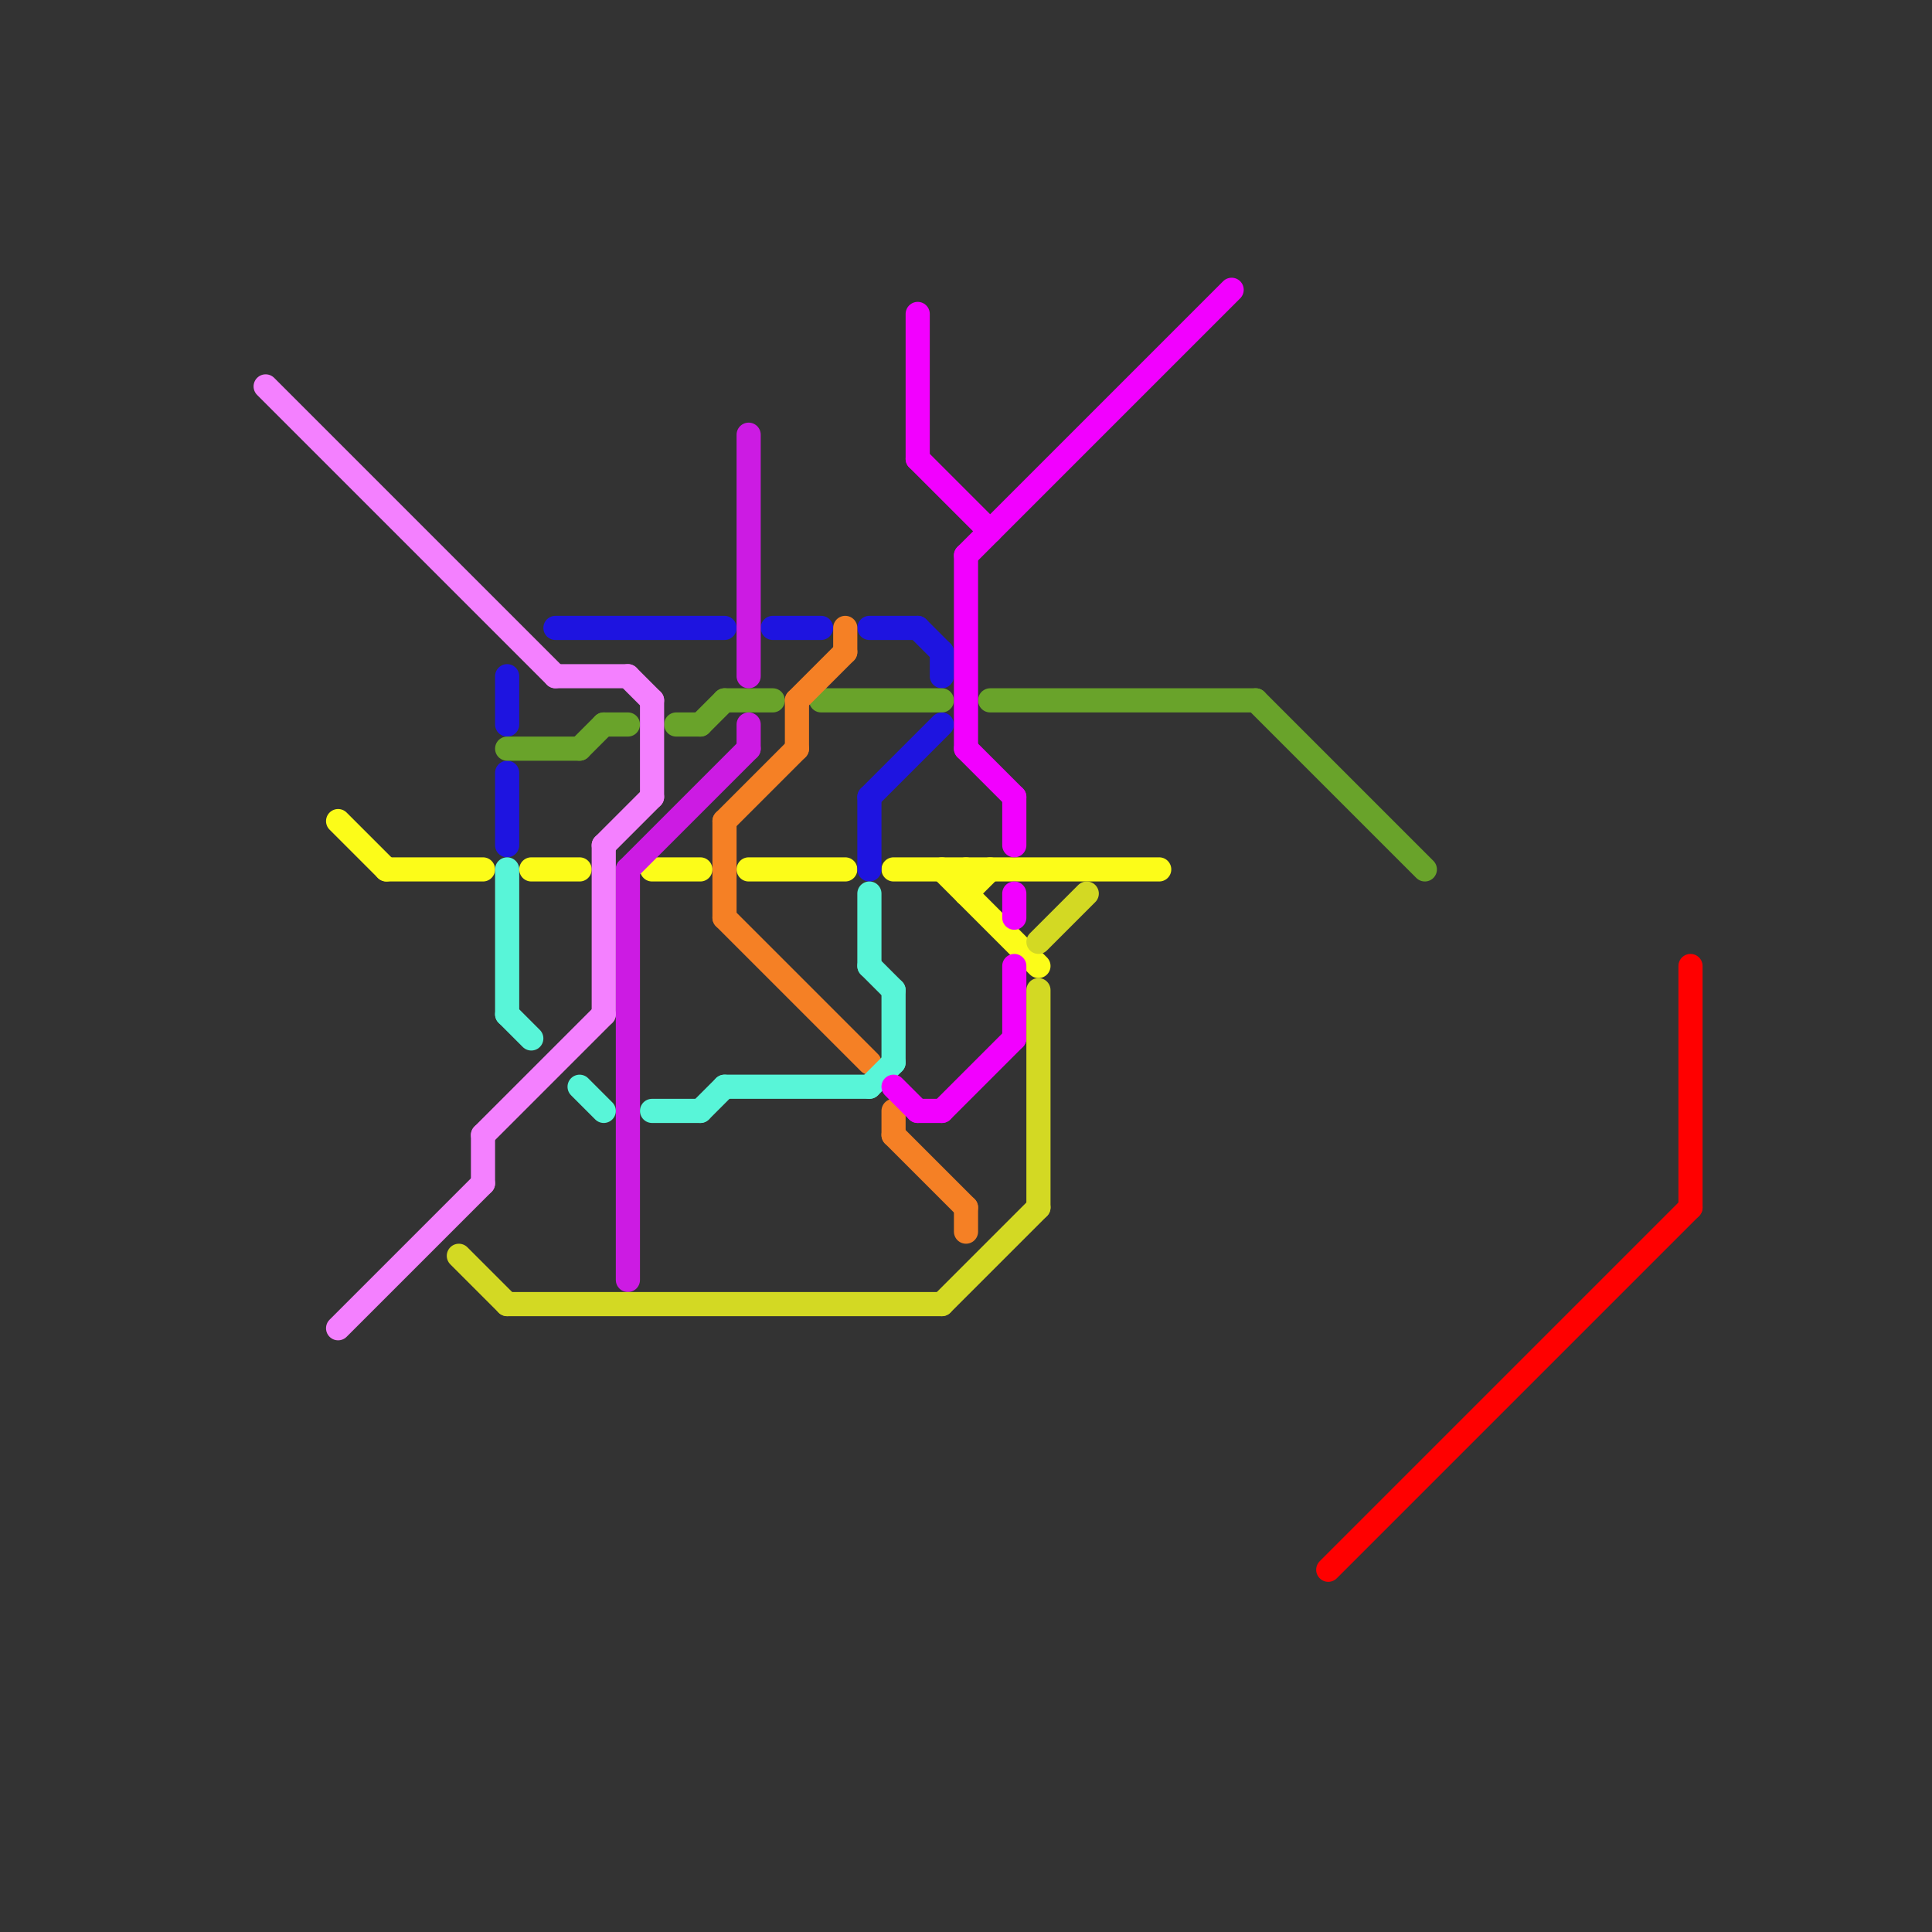 
<svg version="1.1" xmlns="http://www.w3.org/2000/svg" viewBox="0 0 80 80">
<rect x="0" y="0" width="80" height="80" fill="#333333" stroke="none"/>
<style>text { font: 1px Helvetica; font-weight: 600; white-space: pre; dominant-baseline: central; } line { stroke-width: 0.75; fill: none; stroke-linecap: round; stroke-linejoin: round; } .c0 { stroke: #fcfc19 } .c1 { stroke: #1e14e0 } .c2 { stroke: #69a32a } .c3 { stroke: #f58025 } .c4 { stroke: #cc1be3 } .c5 { stroke: #58f5d8 } .c6 { stroke: #f480ff } .c7 { stroke: #f200ff } .c8 { stroke: #d3d923 } .c9 { stroke: #ff0000 } .w1 { stroke-width: 1; }</style><defs><g id="ct-xf"><circle r="0.5" fill="#fff" stroke="#000" stroke-width="0.2"/></g><g id="ct"><circle r="0.5" fill="#fff" stroke="#000" stroke-width="0.1"/></g><g id="clg-d3d923"><circle r="0.6" fill="#d3d923"/><circle r="0.3" fill="#fff"/></g><g id="cmd-d3d923"><circle r="0.5" fill="#d3d923"/><circle r="0.25" fill="#fff"/></g></defs><line class="c0 w1" x1="31" y1="36" x2="35" y2="36"/><line class="c0 w1" x1="37" y1="36" x2="48" y2="36"/><line class="c0 w1" x1="39" y1="36" x2="43" y2="40"/><line class="c0 w1" x1="27" y1="36" x2="29" y2="36"/><line class="c0 w1" x1="14" y1="34" x2="16" y2="36"/><line class="c0 w1" x1="40" y1="37" x2="41" y2="36"/><line class="c0 w1" x1="40" y1="36" x2="40" y2="37"/><line class="c0 w1" x1="16" y1="36" x2="20" y2="36"/><line class="c0 w1" x1="22" y1="36" x2="24" y2="36"/><line class="c1 w1" x1="36" y1="26" x2="38" y2="26"/><line class="c1 w1" x1="39" y1="27" x2="39" y2="28"/><line class="c1 w1" x1="38" y1="26" x2="39" y2="27"/><line class="c1 w1" x1="21" y1="32" x2="21" y2="35"/><line class="c1 w1" x1="32" y1="26" x2="34" y2="26"/><line class="c1 w1" x1="36" y1="33" x2="39" y2="30"/><line class="c1 w1" x1="21" y1="28" x2="21" y2="30"/><line class="c1 w1" x1="36" y1="33" x2="36" y2="36"/><line class="c1 w1" x1="23" y1="26" x2="30" y2="26"/><line class="c2 w1" x1="52" y1="29" x2="59" y2="36"/><line class="c2 w1" x1="24" y1="31" x2="25" y2="30"/><line class="c2 w1" x1="30" y1="29" x2="32" y2="29"/><line class="c2 w1" x1="25" y1="30" x2="26" y2="30"/><line class="c2 w1" x1="29" y1="30" x2="30" y2="29"/><line class="c2 w1" x1="21" y1="31" x2="24" y2="31"/><line class="c2 w1" x1="41" y1="29" x2="52" y2="29"/><line class="c2 w1" x1="34" y1="29" x2="39" y2="29"/><line class="c2 w1" x1="28" y1="30" x2="29" y2="30"/><line class="c3 w1" x1="33" y1="29" x2="33" y2="31"/><line class="c3 w1" x1="35" y1="26" x2="35" y2="27"/><line class="c3 w1" x1="37" y1="46" x2="37" y2="47"/><line class="c3 w1" x1="30" y1="38" x2="36" y2="44"/><line class="c3 w1" x1="33" y1="29" x2="35" y2="27"/><line class="c3 w1" x1="30" y1="34" x2="33" y2="31"/><line class="c3 w1" x1="40" y1="50" x2="40" y2="51"/><line class="c3 w1" x1="37" y1="47" x2="40" y2="50"/><line class="c3 w1" x1="30" y1="34" x2="30" y2="38"/><line class="c4 w1" x1="31" y1="30" x2="31" y2="31"/><line class="c4 w1" x1="26" y1="36" x2="31" y2="31"/><line class="c4 w1" x1="31" y1="18" x2="31" y2="28"/><line class="c4 w1" x1="26" y1="36" x2="26" y2="53"/><line class="c5 w1" x1="36" y1="37" x2="36" y2="40"/><line class="c5 w1" x1="36" y1="45" x2="37" y2="44"/><line class="c5 w1" x1="30" y1="45" x2="36" y2="45"/><line class="c5 w1" x1="27" y1="46" x2="29" y2="46"/><line class="c5 w1" x1="24" y1="45" x2="25" y2="46"/><line class="c5 w1" x1="36" y1="40" x2="37" y2="41"/><line class="c5 w1" x1="21" y1="36" x2="21" y2="42"/><line class="c5 w1" x1="37" y1="41" x2="37" y2="44"/><line class="c5 w1" x1="29" y1="46" x2="30" y2="45"/><line class="c5 w1" x1="21" y1="42" x2="22" y2="43"/><line class="c6 w1" x1="23" y1="28" x2="26" y2="28"/><line class="c6 w1" x1="20" y1="47" x2="20" y2="49"/><line class="c6 w1" x1="20" y1="47" x2="25" y2="42"/><line class="c6 w1" x1="25" y1="35" x2="27" y2="33"/><line class="c6 w1" x1="14" y1="55" x2="20" y2="49"/><line class="c6 w1" x1="26" y1="28" x2="27" y2="29"/><line class="c6 w1" x1="25" y1="35" x2="25" y2="42"/><line class="c6 w1" x1="27" y1="29" x2="27" y2="33"/><line class="c6 w1" x1="11" y1="16" x2="23" y2="28"/><line class="c7 w1" x1="40" y1="23" x2="40" y2="31"/><line class="c7 w1" x1="42" y1="40" x2="42" y2="43"/><line class="c7 w1" x1="42" y1="37" x2="42" y2="38"/><line class="c7 w1" x1="42" y1="33" x2="42" y2="35"/><line class="c7 w1" x1="40" y1="23" x2="51" y2="12"/><line class="c7 w1" x1="38" y1="46" x2="39" y2="46"/><line class="c7 w1" x1="37" y1="45" x2="38" y2="46"/><line class="c7 w1" x1="38" y1="19" x2="41" y2="22"/><line class="c7 w1" x1="40" y1="31" x2="42" y2="33"/><line class="c7 w1" x1="38" y1="13" x2="38" y2="19"/><line class="c7 w1" x1="39" y1="46" x2="42" y2="43"/><line class="c8 w1" x1="43" y1="39" x2="45" y2="37"/><line class="c8 w1" x1="43" y1="41" x2="43" y2="50"/><line class="c8 w1" x1="19" y1="52" x2="21" y2="54"/><line class="c8 w1" x1="21" y1="54" x2="39" y2="54"/><line class="c8 w1" x1="39" y1="54" x2="43" y2="50"/><line class="c9 w1" x1="70" y1="40" x2="70" y2="50"/><line class="c9 w1" x1="55" y1="65" x2="70" y2="50"/>
</svg>
